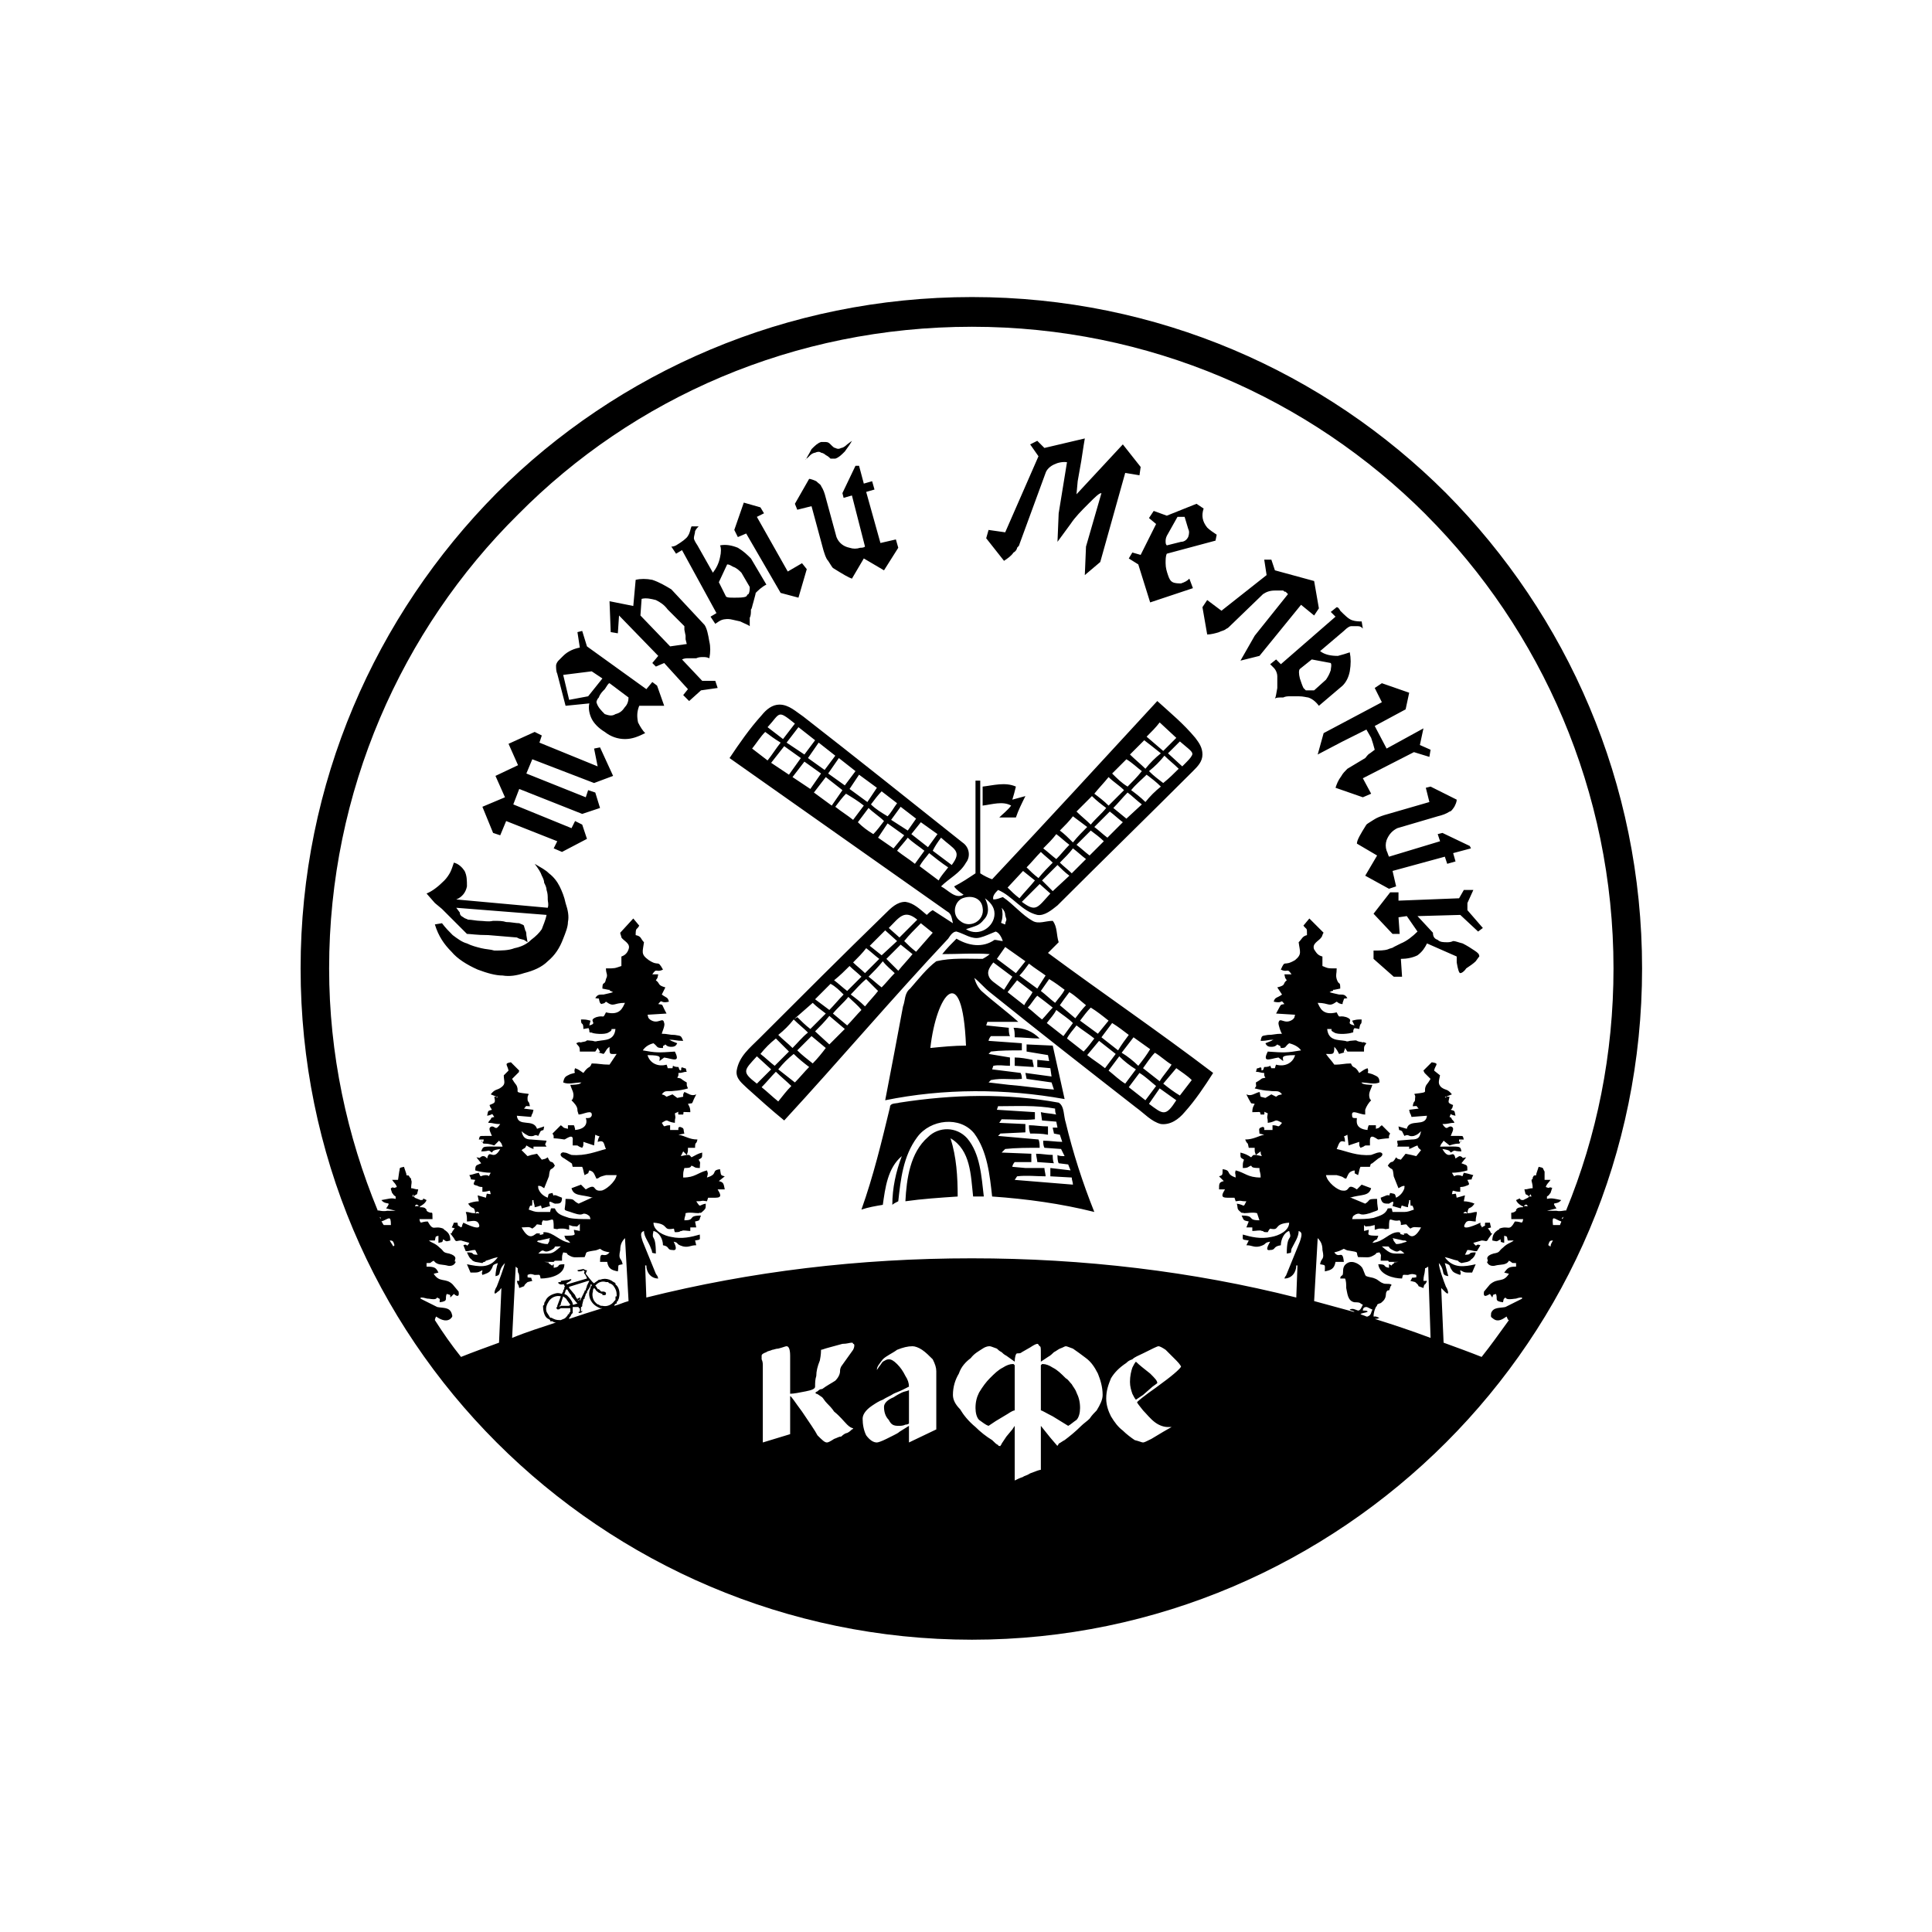 <?xml version="1.0" encoding="UTF-8"?> <svg xmlns="http://www.w3.org/2000/svg" xmlns:xlink="http://www.w3.org/1999/xlink" xml:space="preserve" width="16.256mm" height="16.256mm" version="1.1" style="shape-rendering:geometricPrecision; text-rendering:geometricPrecision; image-rendering:optimizeQuality; fill-rule:evenodd; clip-rule:evenodd" viewBox="0 0 1626 1626"> <defs> <style type="text/css"> .fil0 {fill:black} </style> </defs> <g id="Слой_x0020_1">  <path class="fil0" d="M466 1067l-2 2 2 -2zm369 -327c47,-50 93,-100 139,-150 11,10 22,19 32,31 3,4 6,8 6,14 0,6 -4,10 -8,14 -38,38 -76,75 -114,113 -5,4 -11,9 -17,8 -13,-3 -21,-16 -33,-21 -2,2 -5,5 -4,8 3,0 5,-1 8,-2 9,6 16,15 25,20 5,3 11,0 17,0 4,5 3,12 5,18 -3,3 -6,6 -9,9 46,34 93,66 139,101 -7,11 -15,23 -24,33 -5,6 -12,11 -20,10 -8,-2 -14,-9 -21,-14 -41,-32 -82,-64 -123,-97 -5,-4 -8,-8 -13,-12 1,4 3,8 6,11 10,9 21,17 31,26l-26 0 -1 3 19 2c0,2 0,5 1,7 -6,0 -11,0 -16,0 -1,1 -2,3 -2,4l28 2c0,2 0,5 0,6 -9,0 -18,0 -26,1l-2 2 18 3c0,1 0,5 0,7 -5,0 -9,-1 -14,0l-1 3 24 3c1,2 1,4 1,5 -9,1 -16,-1 -26,1l-2 2 17 2c13,1 25,3 38,4l-2 -6 -21 -3 -1 -5c7,1 15,2 22,3l-1 -7 -11 -1 0 -6 10 1 -1 -5 -18 -3c0,-1 0,-5 0,-6l22 1 10 45c-50,-9 -102,-9 -151,1 5,-26 10,-52 15,-79 2,-5 1,-11 6,-15 7,-8 14,-17 22,-23 13,-3 26,-2 39,-2 2,-1 5,-3 6,-4 -13,-1 -26,0 -40,0 4,-5 8,-9 12,-13 10,6 22,8 32,1 2,0 5,1 7,1 -1,-3 -3,-7 -6,-8 -5,2 -9,4 -13,5 -7,2 -13,-3 -20,-5 -3,0 -5,3 -7,6 -47,50 -91,102 -138,153 -11,-9 -21,-18 -31,-27 -4,-4 -10,-8 -9,-15 2,-12 11,-19 19,-27 35,-35 70,-70 106,-105 5,-5 10,-10 17,-10 7,1 12,6 18,11 1,-1 3,-3 5,-4 6,4 11,7 17,11 -1,-4 -1,-8 -5,-10 -61,-43 -122,-86 -183,-129 8,-12 17,-25 27,-36 4,-5 9,-9 15,-9 8,0 14,6 20,10 45,35 90,71 134,106 6,4 7,12 3,17 -5,9 -14,13 -21,20 6,3 12,11 19,7 -3,-2 -6,-4 -8,-7 6,-3 12,-7 18,-11 0,-26 0,-52 0,-78 1,0 3,0 4,0 0,26 0,52 0,78 3,2 7,4 10,5zm-189 -128c11,-12 8,-15 23,-3 -3,4 -7,9 -10,13l-13 -10zm319 8c4,-4 8,-8 11,-12l14 13c-3,3 -7,7 -11,11l-14 -12zm-303 5l10 -13 14 11 -9 12 -15 -10zm-29 5c4,-5 7,-10 11,-14 4,3 8,6 13,9 -4,5 -7,10 -11,15 -4,-3 -9,-7 -13,-10zm318 5c4,-4 8,-8 12,-12 4,3 9,7 14,11 -5,4 -9,8 -13,13 -4,-4 -9,-8 -13,-12zm-262 -10l14 11 -9 12 -14 -10 9 -13zm294 9l10 -10c8,7 12,9 10,12 -1,2 -3,4 -8,9l-12 -11zm-323 -6l14 10 -10 14 -15 -10 11 -14zm307 21c5,-4 9,-8 13,-13 4,4 8,7 12,11 -4,4 -8,8 -13,12 -4,-3 -8,-6 -12,-10zm-261 -11l14 11 -9 12 -14 -10 9 -13zm242 1c5,3 9,7 13,10 -4,5 -8,9 -12,13 -5,-3 -9,-7 -13,-11 4,-4 8,-8 12,-12zm-281 15l10 -13 14 10 -9 13 -15 -10zm48 10l8 -12 15 11 -8 12 -15 -11zm250 -12c4,3 8,6 12,10 -5,4 -9,8 -13,13 -4,-4 -8,-7 -12,-10 4,-5 9,-9 13,-13zm-280 15l10 -13 14 11 -9 13 -15 -11zm236 1c4,-5 8,-9 12,-14 4,4 9,7 13,11 -4,4 -8,8 -13,13 -4,-4 -8,-7 -12,-10zm-94 -6c9,-1 19,-4 28,0 -1,4 -2,8 -3,11 4,-1 7,-2 11,-3 -3,6 -6,12 -8,18 -5,0 -10,0 -14,0 3,-3 7,-6 10,-10 -7,-4 -16,-1 -24,0 0,-5 0,-10 0,-16zm-94 15c3,-4 6,-8 9,-11 4,3 9,7 13,10 -3,4 -5,8 -8,11 -5,-3 -10,-6 -14,-10zm216 -10c4,3 8,7 12,10l-13 12 -11 -9c4,-4 8,-9 12,-13zm-246 12c3,-4 6,-8 9,-11 5,3 10,6 15,10 -3,4 -6,8 -9,12 -5,-4 -10,-7 -15,-11zm203 4c4,-4 8,-8 13,-13 4,4 8,7 12,10 -4,5 -9,9 -13,14 -4,-4 -8,-7 -12,-11zm-148 -4l13 10 -7 10 -14 -9 8 -11zm-27 1c4,4 9,7 13,11 -3,4 -6,8 -9,11 -5,-3 -9,-6 -13,-10 3,-4 6,-8 9,-12zm203 3c4,3 7,6 11,9 -4,4 -9,9 -13,13 -4,-3 -7,-6 -11,-9 5,-5 9,-9 13,-13zm-42 16c4,-4 8,-8 11,-12 4,3 8,6 12,9 -4,4 -8,8 -12,13 -4,-4 -7,-7 -11,-10zm-125 3l8 -10 14 10 -8 11 -14 -11zm-28 3l8 -12 14 10 -9 11 -13 -9zm167 6c4,-4 8,-8 12,-12 4,3 8,6 11,9 -4,4 -8,8 -12,12 -4,-3 -7,-6 -11,-9zm-17 -9c4,3 7,6 11,9 -4,4 -7,8 -11,12 -4,-3 -7,-6 -11,-9 4,-4 8,-8 11,-12zm-134 14c3,-4 6,-7 9,-11 4,4 9,7 14,11 -3,4 -5,7 -8,11 -5,-4 -10,-7 -15,-11zm30 0c2,-4 4,-7 7,-11 11,10 18,11 9,23l-16 -12zm118 -2c4,3 7,6 11,9 -4,4 -8,8 -12,12 -3,-3 -7,-6 -10,-9 4,-4 8,-8 11,-12zm-39 16c4,-4 8,-9 12,-13 3,3 7,6 10,9 -4,4 -8,8 -12,13 -4,-3 -7,-6 -10,-9zm-90 -1c2,-4 5,-7 8,-11 5,4 10,8 16,12 -3,4 -6,7 -8,11l-16 -12zm103 12c4,-4 8,-8 13,-13 3,3 6,6 10,9l-14 13 -9 -9zm-16 -8l10 8c-4,5 -9,10 -13,15 -4,-3 -7,-6 -10,-9l13 -14zm-1 26l15 -15 9 8c-11,12 -12,16 -24,7zm-50 -3c8,-3 16,0 17,8 2,11 -11,18 -19,11 -7,-5 -5,-16 2,-19zm19 0c4,3 8,7 8,13 0,11 -13,20 -24,13 9,-3 11,-3 15,-8 5,-5 4,-12 1,-18zm14 8c2,2 3,4 3,6 0,1 1,3 1,4 0,1 -1,2 -1,4 -1,0 -2,-1 -3,-1 -1,-1 0,-1 0,-2 1,-3 1,-8 0,-11zm-95 17c9,-9 13,-16 24,-7l-15 15 -9 -8zm13 11c4,-5 9,-10 14,-15l10 8 -14 16c-4,-3 -7,-6 -10,-9zm-29 4l13 -13 10 9 -13 12 -10 -8zm14 11l12 -12 10 8c-4,5 -8,9 -12,14 -4,-4 -7,-7 -10,-10zm-28 3c4,-4 8,-8 11,-12 4,3 7,6 11,9 -4,4 -8,8 -12,12 -3,-3 -7,-6 -10,-9zm121 -3l7 -10 17 12 -8 10 -16 -12zm-108 15c4,-4 8,-8 12,-13 3,4 7,7 10,10 -4,4 -7,8 -11,12 -4,-3 -7,-6 -11,-9zm105 -12l16 12 -7 11c-8,-6 -12,-8 -13,-12 -1,-3 0,-6 4,-11zm22 11c3,-3 5,-6 8,-10 5,4 10,7 14,10l-7 11 -15 -11zm-156 4c5,-4 9,-8 13,-12 3,3 7,6 10,9 -4,4 -8,8 -12,12 -4,-3 -7,-6 -11,-9zm14 12c4,-4 8,-9 13,-13 3,3 7,7 10,10 -3,4 -7,8 -11,13 -4,-4 -8,-7 -12,-10zm160 -3c2,-3 5,-7 7,-10 5,3 9,6 13,9 -2,4 -5,7 -8,11 -4,-3 -8,-7 -12,-10zm-28 1l8 -10 13 10c-2,4 -5,7 -7,11 -5,-4 -9,-7 -14,-11zm-162 6c5,-5 9,-9 13,-13 4,2 8,6 11,9 -4,4 -8,9 -12,13 -4,-3 -8,-6 -12,-9zm127 39c-10,0 -20,1 -30,2 5,-45 27,-75 30,-2zm79 -34c2,-3 5,-7 8,-11 5,3 9,7 14,11 -3,3 -6,7 -9,11l-13 -11zm-27 2c3,-3 5,-7 8,-10 4,3 8,6 13,10 -3,3 -6,7 -9,10 -4,-3 -8,-7 -12,-10zm-164 5c4,-5 9,-9 13,-14 4,4 8,7 11,11 -4,4 -8,9 -12,13l-12 -10zm-33 5c-4,5 -8,9 -13,13 4,4 8,7 12,11 4,-4 8,-9 13,-13 -4,-4 -8,-7 -12,-11 1,-1 2,-1 3,-2 3,3 7,7 11,10l13 -13c-4,-3 -8,-6 -11,-9l-16 14zm221 -8c5,4 10,7 14,11l-8 11 -14 -11c3,-4 6,-7 8,-11zm20 9c3,-4 6,-8 9,-11 5,3 10,7 15,11l-9 11 -15 -11zm-223 9c4,-4 8,-8 12,-13l13 11 -13 13 -12 -11zm220 -5c5,4 10,7 15,11 -3,4 -6,8 -9,11l-14 -11c2,-4 5,-7 8,-11zm21 10c3,-4 6,-8 9,-12 5,3 10,7 14,10 -3,4 -6,8 -9,13 -5,-4 -9,-7 -14,-11zm-74 -8c9,0 16,3 22,9 -7,0 -14,-1 -21,-1 0,-3 0,-6 -1,-8zm-170 7l12 10c-3,4 -7,9 -11,13 -5,-4 -9,-7 -13,-11l12 -12zm-43 15c4,-5 8,-9 13,-13l11 11c-4,4 -8,8 -12,12 -4,-3 -8,-7 -12,-10zm314 -14l14 10c-3,5 -6,9 -10,14 -4,-4 -9,-8 -14,-11l10 -13zm-39 15l10 -12 14 11 -9 12c-5,-4 -10,-7 -15,-11zm-260 12c4,-5 8,-9 13,-13 4,4 9,8 13,11 -4,4 -8,9 -12,13 -5,-4 -9,-7 -14,-11zm307 -1c3,-4 6,-9 10,-13 5,3 9,7 14,10 -3,5 -7,9 -10,14 -5,-4 -9,-7 -14,-11zm-325 -10l12 11c-4,4 -8,8 -12,12 -13,-10 -11,-11 0,-23zm217 1c5,0 10,1 15,2 0,2 1,4 1,6l-16 -1c0,-2 0,-5 0,-7zm79 11c3,-4 6,-8 9,-12 4,4 9,8 14,11 -3,4 -6,8 -9,12 -5,-3 -9,-7 -14,-11zm46 11l11 -13c4,3 9,6 13,10 -3,4 -7,9 -10,13 -5,-3 -9,-6 -14,-10zm-326 -10c4,4 9,8 13,12 -4,4 -7,8 -11,13 -5,-4 -9,-8 -14,-12 4,-4 8,-9 12,-13zm297 13c3,-4 6,-8 9,-12 5,3 9,7 14,11 -3,4 -6,8 -9,12 -5,-4 -9,-7 -14,-11zm17 14l9 -13 14 10c-9,14 -11,12 -23,3zm-210 -1c45,-7 90,-8 134,0 5,3 4,11 6,17 6,25 14,50 24,75 -28,-7 -57,-11 -86,-13 -2,-18 -4,-38 -15,-53 -12,-15 -37,-12 -48,3 -12,16 -14,36 -16,54 -2,1 -4,2 -5,3 0,-14 3,-28 8,-41 -12,10 -14,27 -16,41 -6,1 -12,2 -18,4 10,-28 17,-57 24,-86 0,-4 5,-3 8,-4zm83 3c15,0 32,-1 48,2 0,1 0,4 1,5 -5,-1 -9,-1 -13,-2l1 7 12 1 1 5c-1,0 -3,0 -4,0 0,1 1,4 1,5l5 1 2 6c-5,0 -11,-1 -16,-1 0,2 0,4 1,6l14 1 3 6c-2,0 -5,0 -6,-1 0,2 0,5 1,7l8 1 2 5 -17 -2c0,2 0,5 0,7l18 1c0,2 1,4 1,6l-49 -4 2 -3c8,-1 16,0 24,0 0,-2 -1,-5 -1,-7l-16 0 -11 -1c0,-1 1,-3 2,-4 5,0 9,0 14,0 0,-2 0,-5 0,-7l-25 -1 3 -3c9,-1 19,-1 29,-1 0,-2 0,-5 -1,-7l-34 -3 2 -2 21 -1c0,-1 0,-5 0,-7l-22 -1 2 -3c9,0 19,1 28,0 0,-1 0,-4 0,-6l-32 -2 1 -3zm26 16c5,0 10,1 16,1 0,2 0,5 0,7 -5,-1 -10,-1 -15,-1 -1,-3 -1,-5 -1,-7zm-85 10c9,-9 24,-9 33,1 11,13 12,32 14,49 -3,0 -6,0 -9,0 -2,-18 -2,-39 -19,-49 5,16 6,32 6,49 -15,1 -30,2 -44,4 1,-19 4,-41 19,-54zm91 14c5,0 9,1 14,1 0,2 0,5 1,7l-14 -1c0,-2 -1,-5 -1,-7zm-422 -244c5,3 9,5 12,8 4,3 7,7 9,11 2,4 4,9 5,14 2,6 3,11 2,16 0,4 -2,9 -4,14 -3,8 -7,14 -13,19 -5,5 -12,8 -20,10 -6,2 -12,3 -18,2 -6,0 -13,-2 -21,-5 -9,-4 -17,-9 -22,-15 -6,-6 -11,-13 -14,-23l6 -1c3,4 6,7 9,10 4,3 8,6 12,7 4,2 8,3 12,4 4,1 8,1 11,2 6,0 12,0 17,-2 5,-1 10,-3 14,-7 4,-3 7,-6 9,-9 1,-3 3,-7 4,-12l-76 -6 3 4c0,2 1,3 3,4 1,1 2,1 4,2 3,0 7,1 10,1 3,0 7,1 11,0 5,0 8,0 11,1 4,0 8,1 11,1 2,1 3,1 4,2 0,1 1,3 1,4 1,1 1,3 1,4l1 6 -3 -2 -4 -1 -2 -1 -12 -1 -12 -1c-10,0 -15,-1 -18,-1l-14 -14 -7 -7 -6 -5 -7 -8c5,-2 10,-6 15,-11 2,-2 4,-5 5,-7 1,-2 2,-5 3,-8 4,1 7,4 9,7 2,4 2,8 2,13 -1,5 -4,9 -9,11l77 7c1,-3 0,-5 0,-7 0,-3 0,-5 -1,-8 0,-2 -1,-4 -2,-6 0,-2 -1,-4 -2,-6 -1,-3 -3,-6 -6,-10zm55 -98l11 24 -16 6 -52 -20 -5 12 50 20 2 -6 6 2 4 13 -15 5 -53 -21 -5 13 49 20 3 -6 6 3 4 12 -21 11 -7 -3 3 -6 -43 -17 -5 12 -6 -2 -9 -22 19 -8 -8 -18 19 -9 -8 -18 22 -10 6 3 -2 6 49 20 -3 -15 5 -1zm-15 -98l4 13 50 36 5 -6 4 3 6 17 -21 0c-2,5 -2,9 -1,14 2,4 4,7 6,9 -6,3 -11,5 -17,5 -6,0 -12,-2 -17,-6 -5,-3 -9,-7 -11,-11 -2,-4 -3,-9 -2,-13l-20 2 -7 -27c-1,-2 -1,-5 -1,-7 0,-1 1,-3 2,-4 0,0 2,-2 4,-4 4,-4 9,-6 14,-7l-2 -13 4 -1zm17 40l-9 -6 -24 3 5 21 16 -3 12 -15zm22 16l-16 -12c-1,0 -2,2 -4,5 -2,2 -4,4 -5,7 -2,2 -2,4 -2,4 1,4 4,7 7,10 3,1 6,2 9,0 4,-1 6,-3 8,-6 2,-2 3,-5 3,-8zm64 -61c2,3 3,8 4,14 1,4 1,9 0,14 -2,-1 -4,-1 -5,-1 -2,0 -4,0 -6,1 -3,0 -5,0 -7,0 -1,0 -3,0 -5,1l17 18 11 0 2 6 -14 2 -10 9 -5 -5 4 -5 -20 -22 -7 3 -3 -3 5 -6 -33 -34 -1 15 -6 -1 -1 -26 20 4 2 -22c4,-1 9,-1 14,0 6,2 11,5 16,8l28 30zm-17 1l-14 -14c-3,-4 -6,-6 -10,-8 -4,-1 -8,-2 -12,-1l-1 14 25 26 14 -2 -1 -4 0 -3 -1 -5 0 -3zm103 -48l-7 24 -15 -4 -29 -50 -7 3 -3 -6 8 -23 14 4 3 5 -6 3 26 46 12 -7 4 5zm-34 13c-4,2 -7,5 -9,7 0,1 -1,4 -2,8 -1,3 -1,5 -2,6 0,3 0,5 -1,7 0,4 0,6 0,7 -1,-1 -4,-2 -8,-4 -5,-1 -8,-2 -10,-2 -2,0 -5,0 -8,2l-3 2 -4 -6 5 -3 -29 -53 -5 3 -4 -6c1,0 2,0 4,-1 5,-3 9,-6 10,-8 2,-3 2,-6 3,-8l6 0c-1,1 -2,2 -3,4 0,2 -1,4 -1,6 0,1 1,3 3,6l13 23c3,-4 5,-8 6,-13 1,-4 1,-8 0,-10 5,-1 10,0 15,2 5,3 8,6 11,9l13 22zm-14 2l-7 -12c-2,-2 -4,-4 -7,-5 -2,-1 -3,-2 -5,-2l-7 15 6 12c1,1 3,1 7,1 4,0 8,0 10,-1 1,-1 1,-2 2,-2 1,-2 1,-4 1,-6zm86 -123c-1,2 -3,5 -6,9 -3,3 -5,5 -8,6 -1,0 -3,0 -4,0 -1,-1 -2,-2 -4,-3 -1,-1 -3,-2 -4,-2 -1,-1 -3,-1 -5,0 -1,0 -3,1 -4,2 -1,1 -2,2 -2,2 -1,1 -2,1 -2,2 1,-2 3,-5 5,-9 3,-3 5,-5 8,-6 2,0 3,0 4,0 2,0 3,1 4,2 2,2 3,3 4,3 2,1 3,1 5,0 1,0 3,-1 5,-3l4 -3zm39 90l-12 19 -17 -10 -10 17c-3,-1 -8,-4 -16,-9 -1,-1 -2,-3 -4,-6 -2,-2 -3,-6 -4,-9l-10 -37 -12 3 -2 -5 12 -21c1,0 4,1 6,2 2,2 4,3 4,4 2,3 3,6 4,10l9 33c2,5 6,8 11,9 3,1 6,1 9,0 1,0 3,0 4,-1l-11 -43 -7 2 -1 -4 11 -23 3 0 4 15 7 -2 2 7 -7 2 12 43 13 -3 2 7zm203 -61l-12 -2 -21 75 -13 11 1 -24 13 -45c-2,0 -5,3 -11,9 -6,6 -11,11 -15,17l-11 15 1 -24 7 -43c-7,-1 -16,3 -18,9l-22 60c0,1 -1,2 -2,3 0,1 -1,3 -3,4 -2,3 -5,5 -8,7l-15 -19 2 -7 14 2 28 -64 -7 -10 6 -3 6 6 34 -8 -1 6 -2 13 -3 17 -1 11 39 -42 15 19 -1 7zm45 95l-36 12 -10 -32 -8 -5 3 -5 7 2 13 -26 -6 -5 4 -6 11 4 25 -10 6 4c-2,6 -1,11 3,16 2,2 5,4 8,6l-1 5 -41 11c-1,2 -1,5 -1,8 0,4 1,7 2,10 1,3 2,5 4,6 2,1 5,1 7,1 3,-1 5,-2 7,-4l3 8zm-4 -43c1,-3 1,-5 0,-7l-3 -10 -6 0 -9 16c-1,2 -1,4 -1,4 0,2 0,3 1,4l12 -3c3,0 5,-2 6,-4zm106 66l-11 -9 -35 43 -16 4 12 -21 28 -35c-1,-1 -1,-1 -2,-2 -1,0 -1,0 -2,-1 0,0 -1,0 -3,0l-4 0c-4,0 -7,1 -10,3l-29 28c-1,1 -2,1 -3,2 -2,1 -3,1 -5,2 -3,1 -7,2 -10,2l-4 -23 4 -6 12 9 38 -30 -2 -13 6 0 3 9 33 9 4 23 -4 6zm4 76c-3,-4 -6,-6 -9,-7 -1,0 -4,-1 -8,-1 -2,0 -5,0 -7,0 -2,0 -4,0 -6,1 -4,0 -6,0 -7,1 1,-2 1,-4 2,-9 0,-5 0,-8 0,-10 0,-2 -1,-5 -3,-7l-3 -3 5 -4 4 4 46 -40 -4 -4 5 -4c1,0 2,1 3,3 4,4 7,7 10,8 3,1 6,1 8,1l1 6c-1,-1 -2,-2 -4,-2 -3,0 -4,0 -6,0 -1,0 -3,1 -6,4l-20 17c4,3 9,4 15,4 4,-1 7,-2 10,-3 1,5 1,10 0,16 -1,5 -3,9 -6,12l-20 17zm-4 -13l10 -9c2,-3 3,-5 4,-8 0,-2 1,-4 0,-6l-16 -3 -10 8c-1,1 -1,4 0,8 1,3 2,6 3,8 1,1 2,2 2,2 2,0 4,0 7,0zm41 90l-23 -8c1,-3 2,-6 5,-10 1,-2 3,-4 5,-6l15 -9c1,-1 2,-3 4,-4l4 -3c-1,-4 -2,-7 -3,-10l-4 -7 -20 10 -21 11 5 -18 49 -26 -6 -12 6 -4 23 8 -3 14 -26 14 10 19 31 -17 -3 14 9 4 -1 6 -13 -4 -43 22 7 13 -7 3zm22 77l-20 -11 10 -17 -17 -10c0,-3 3,-8 8,-16 1,-1 3,-2 6,-4 3,-2 6,-3 9,-4l38 -11 -3 -12 4 -1 22 11c0,2 -1,4 -2,6 -2,3 -3,4 -4,4 -3,2 -6,3 -10,4l-34 10c-4,2 -7,5 -9,10 -1,3 -1,6 0,9 1,2 1,3 2,5l43 -13 -2 -6 4 -1 23 11 1 2 -15 4 2 7 -7 2 -2 -6 -44 12 3 13 -6 2zm4 74l-17 -15 0 -7c5,0 9,0 12,-1 2,-1 4,-1 5,-2 2,-1 4,-2 6,-3 5,-2 10,-6 14,-10l-9 -13 -7 1 1 14 -6 0 -16 -17 14 -18 7 0 0 7 51 -2 4 -7 8 0 -5 11 0 6 13 15 -4 3 -15 -14 -36 1 13 14c0,3 1,5 4,6 2,2 5,2 8,2 1,0 3,0 5,-1 2,0 4,1 8,2 4,2 7,4 10,6 3,2 4,3 4,5 0,0 -1,1 -3,4 -2,2 -5,4 -8,6 -2,3 -4,4 -5,4 -1,0 -2,-3 -3,-9l0 -3 0 -2 -25 -11c-2,4 -4,7 -8,10 -4,2 -9,3 -14,3l1 15 -7 0zm-355 -572c156,0 297,63 399,165 102,103 165,244 165,400 0,156 -63,297 -165,399 -102,102 -243,166 -399,166 -156,0 -298,-64 -400,-166 -102,-102 -165,-243 -165,-399 0,-156 63,-297 165,-400 102,-102 244,-165 400,-165zm382 183c-98,-98 -233,-158 -382,-158 -150,0 -285,60 -382,158 -98,97 -159,233 -159,382 0,72 15,141 41,204 0,-1 3,1 8,0 3,0 4,0 7,0l-8 -2c5,-7 0,-2 -4,-7 6,-1 8,-2 12,-1l0 -2c-3,-2 -1,-1 -3,-3l-1 -3c0,-1 0,-1 0,-1 4,-2 0,1 5,-1 -1,-3 -2,-3 -4,-6l5 0 1 -7c1,-3 -1,-3 4,-4l2 6c0,0 0,0 0,1 3,1 1,-1 3,2l1 1c0,0 0,1 0,1 1,2 0,3 0,7 2,0 3,1 6,1l-1 4c-2,1 -2,1 -3,2 0,0 0,0 0,0 1,0 1,1 1,1l5 2c5,0 -1,-3 5,0 -1,3 -5,5 -5,5 0,0 0,0 -1,1 2,0 4,0 5,1l1 1c0,0 0,1 0,1 5,4 5,-2 5,7l-11 0c1,5 1,2 7,2 5,9 5,3 13,6 0,0 1,1 1,1 3,2 5,4 5,9 -4,1 -3,1 -6,-1 -1,3 0,2 -4,3l0 -6c-3,1 -2,0 -3,4l-5 0c2,2 5,2 9,6 4,3 2,4 8,5 7,2 5,5 5,5 -1,4 2,0 0,3 -1,2 -4,3 -7,2 -4,-1 -8,0 -11,-4 -4,2 -1,2 -6,2l0 3c7,0 8,1 10,5l-4 1c5,8 10,3 16,9l5 6c1,6 -3,3 -4,2l-3 3c0,-3 0,-2 -3,-3 -2,4 2,6 -6,7 0,-4 1,-2 -2,-4 -1,1 -1,2 -7,1 -3,0 -3,-1 -7,-1l0 1 14 7c5,1 10,0 12,5 1,3 1,3 -1,5 -4,3 -9,0 -12,-2 -1,2 -1,3 -1,3 7,11 14,21 22,31 10,-4 21,-8 32,-12l2 -46c-2,2 -1,2 -3,3 -5,5 -2,-3 -1,-4 2,-5 6,-16 7,-20 -7,7 -2,10 -8,11 0,-3 1,-8 2,-11 -6,2 -3,2 -6,6 -1,2 -4,3 -7,4 -1,-3 0,-1 0,-4 -4,2 -3,2 -10,2l-3 -7c10,2 19,4 26,-6 -5,1 -6,2 -10,3l-1 1c-1,0 -1,0 -2,1l-6 -1c0,0 -3,-1 -3,-2 -2,-1 -3,-4 -4,-6 8,0 2,2 9,2l-2 -4c-4,0 -4,1 -8,1l-2 -5c4,-2 2,3 5,-2l-7 -2c-4,0 -4,2 -6,-2l-3 -4c1,0 1,0 1,0l1 -2c1,-1 1,-2 2,-2 -4,-2 -3,1 -1,-5l3 0c1,4 -1,1 3,4 1,-1 1,-1 1,-1l0 -1c0,0 0,0 1,-2 2,1 16,8 13,1 -2,-4 -6,-2 -10,-2 0,-4 0,-5 -1,-8 4,0 3,1 8,1 -1,-7 -2,-2 -6,-8 2,-1 6,-2 9,-2l-1 -5 7 2c1,-5 0,-3 4,-3 -1,-5 0,-2 -7,-2l0 -4c-3,0 -4,-1 -4,-1 -4,-1 -4,-1 -2,-5 -6,-1 -2,1 -5,-4 5,-1 3,-1 8,-2 2,5 1,2 6,2 4,0 1,3 4,-2 -4,0 -10,-1 -13,-2 0,-5 1,-4 5,-6l-4 -5c7,1 0,1 5,-1 2,0 2,0 4,2 2,-9 5,3 11,-8 -7,1 -6,2 -7,3 -4,-3 -1,-1 -9,-1 2,-5 1,-4 18,-4 -1,-3 -1,-3 -3,-5l-4 4c-9,-3 -9,0 -10,-3 -2,-4 0,3 1,-1 0,-1 0,-1 1,-1l-5 0c1,-3 0,-3 5,-3 1,0 5,0 6,0 -1,-3 -4,-7 0,-8 3,0 3,4 7,-2 -6,0 -5,-1 -10,-1 0,-1 1,-2 2,-3 1,-2 0,-1 3,-2 -3,-4 0,-2 -6,-1 1,-4 0,-4 4,-5 -1,-2 -1,-1 -2,-4 5,-2 5,-2 4,-7l2 0 -5 -2c4,-5 5,-3 9,-6 4,-3 2,-5 2,-10l4 -4c-1,-5 -4,-6 2,-7l7 7c-1,2 1,0 -1,2l-5 5c3,5 3,4 4,6 2,5 -2,5 5,6 8,1 4,0 4,4 0,5 1,1 2,7 -5,0 -2,-1 -5,2l8 1c-1,5 -1,2 -2,6l-12 -1c1,10 14,2 17,11l6 -2c-1,5 0,2 -3,4l-2 4c-4,-2 -2,1 -8,0 -2,-1 -4,-2 -6,-4 1,5 3,7 8,7l13 1c-1,4 -2,2 0,5l-11 0 0 2c-3,-1 -4,-2 -6,-3 -1,3 -2,2 -4,4l5 5c3,-1 3,-1 8,-2l4 5c3,-1 2,0 5,-2 3,7 3,1 6,7 -3,5 -4,0 -5,9l-4 10c-2,-1 -2,-2 -5,-2 0,2 -1,-1 0,1 0,1 0,1 0,1 1,3 3,6 8,8 1,-4 0,-3 4,-4 2,5 -1,1 3,2l5 2c0,5 -2,5 -6,5 -3,-1 -6,-4 -4,2l-7 2c-1,-4 0,-2 -6,-1 0,-3 -1,-3 -1,-6l-1 0c0,10 -1,0 -3,8 3,1 5,2 8,2 3,0 7,0 10,0 1,-4 0,-3 4,-3 2,5 6,6 12,8 5,1 11,1 18,1 -1,-3 0,-2 -3,-4 -5,-2 -2,2 -11,-1 -11,-4 -7,0 -7,-12 9,0 5,1 11,4l11 -5c0,0 1,0 1,0 -10,-3 -16,-1 -18,-8l8 -3 4 4c10,-6 5,2 13,1 3,0 12,-7 13,-13 -4,0 -6,0 -9,0 -8,2 -4,2 -8,3 -2,-4 -2,-6 -6,-7 -2,4 1,1 -4,4 -1,-3 -1,-5 -2,-7l-8 0c-1,-3 0,-2 -1,-3l-6 -4c-6,-3 -2,-6 0,-5 2,0 3,1 6,2 12,1 21,-3 29,-5 -2,-4 -1,-8 -7,-6 1,-7 4,-3 -2,-6l-1 9c-3,-1 -6,-2 -9,-3 0,4 0,3 -1,5 -6,-2 -1,-2 -8,-2 0,-2 0,-4 0,-4 1,-7 -6,-1 -7,-1 0,0 -6,-1 -9,-1 0,-3 0,-2 -1,-4l7 -7c3,2 1,2 6,3l0 -3 5 0c1,2 0,0 1,3 0,0 0,1 0,1 11,-1 10,-8 9,-10 3,0 4,0 5,-2 1,-6 -7,-1 -11,-1 -1,-3 -1,-3 -1,-4 0,-3 -3,-6 -5,-8l1 -1c2,-5 -1,-8 -2,-12 1,0 9,0 9,-2 0,0 1,0 1,0 -7,0 -11,2 -16,0 1,-5 2,-5 6,-7 7,-2 2,0 4,-5 3,1 4,2 7,4 5,-7 5,-3 7,-8 6,0 8,1 15,1 2,-3 4,-6 6,-9 -6,0 -6,1 -6,-6 -3,2 -3,4 -5,6l-7 -2 -13 0c0,-5 -1,-4 -3,-7 4,-2 2,0 5,-1 7,-1 0,-2 9,-1 3,1 3,0 5,0 5,-1 13,0 14,-10 -7,0 0,0 -6,3 -3,2 -13,1 -14,0 -2,0 -2,0 -2,-2 -1,-2 1,-2 -5,-1 0,-7 -2,-2 -2,-8 4,0 4,0 8,1l-1 4c8,-2 -2,-4 6,-7 7,-2 5,2 8,-4 12,3 14,-4 16,-8 -10,0 -9,4 -16,-1 -2,2 -1,1 -4,2 0,0 0,0 0,0 0,0 -1,-1 -1,-1 -2,-5 1,-3 -4,-4 2,-3 3,-3 7,-3 4,-1 5,-1 8,-2l-2 -1c0,0 -1,0 -1,-1 0,0 0,0 -1,0l-5 -1c0,-7 2,-2 3,-8 2,-4 0,-4 0,-9 8,0 7,0 13,-2l0 -8c3,-1 5,-3 6,-6 2,-5 -4,-7 -6,-10 0,-1 -1,-3 -1,-4l11 -12 5 6c-2,4 -3,1 -3,8 5,1 4,3 7,6 -1,8 -3,10 4,15 9,6 7,-1 12,8 -6,3 -5,-2 -9,4l5 0c-1,4 0,2 -2,5 4,3 1,4 8,6l-3 6c4,3 5,2 6,6 -8,2 -5,-3 -9,2 5,1 2,-1 7,8l-16 1c1,3 0,2 2,4 7,5 11,-3 12,3 1,2 -2,8 -2,9 5,0 6,1 11,1 5,1 5,0 7,5 -6,0 -7,-1 -12,-1 2,1 -1,-1 2,1l5 2c-1,2 -2,3 -5,3 -3,0 -4,-1 -5,-2 -2,2 -2,0 -2,3 -6,0 -4,-1 -8,-4 -4,1 -7,3 -9,6 11,2 13,2 27,1 5,10 -2,6 -9,5l-4 3c0,-3 3,-5 -10,-5 2,7 9,10 16,8 1,2 0,0 1,3l4 0c1,-4 -1,-1 5,-1 1,2 0,2 2,3 1,-1 -1,-4 3,-2 2,0 1,1 2,3 -3,0 -3,1 -7,1 0,3 0,2 -1,4 5,1 1,0 8,4 0,4 0,2 1,5 -3,1 -9,2 -11,2 -7,1 -8,-1 -11,3 3,1 1,0 4,2l5 -2 4 3 5 -1c0,-3 0,-2 1,-4 3,1 6,4 10,2l-2 4c-2,5 -1,3 -5,4 1,2 2,3 2,7 -8,0 -5,-1 -6,2l-4 0c-1,-3 2,-3 -3,-1 1,6 0,2 0,8 -8,-1 -5,-4 -11,0 3,5 1,2 7,2l0 4 7 0c0,0 -1,-4 3,-2 2,1 1,2 2,5l-5 1c6,1 9,4 16,4 -1,5 -2,1 -2,7l-6 0c0,4 0,3 -1,6 3,0 2,0 4,2 4,-2 5,-3 9,-4 0,5 0,4 -3,6 2,3 1,2 1,7 -5,0 -4,-1 -7,-2 -1,1 0,2 -6,2 -1,4 -1,3 -1,8 10,0 12,-4 20,-6 1,3 1,2 0,6 10,-3 3,-6 11,-7 1,5 0,5 4,6l-5 4c4,1 4,2 5,7l-6 0c5,8 1,7 -8,7 0,0 0,0 0,0l-1 3c-6,-1 -2,0 -9,0 4,6 2,3 8,2 0,4 0,4 -2,6 -3,3 -2,1 -4,2 -4,0 -7,-1 -11,0 0,3 -1,3 -1,6 10,0 2,-4 14,-4 -2,4 0,4 -5,5l1 5 -5 0 0 3c-2,0 -7,-1 -7,0 -3,0 0,1 -6,1 -1,-2 0,-2 -1,-3 -10,2 -3,-4 -17,-5 0,7 9,11 15,12 9,2 17,0 24,-2 0,5 1,4 -4,5l1 4c-5,0 -6,2 -11,1 -7,-2 -3,-3 -8,-4 1,2 4,8 -1,7 -5,0 -2,-3 -8,-4 0,-5 -3,-11 -8,-12 -2,9 2,1 2,19 -5,-1 -2,0 -4,-4 -2,-6 -6,-10 -6,-15 -3,1 -3,3 -1,9l11 27c2,3 1,1 2,4 -6,0 -10,-5 -10,-11l-1 0 1 27c88,-22 179,-33 274,-33 94,0 186,11 273,33l1 -27 -1 0c0,6 -4,11 -10,11 1,-3 1,-1 2,-4l11 -27c2,-6 2,-8 -1,-9 0,5 -3,9 -6,15 -1,4 1,3 -4,4 0,-18 5,-10 2,-19 -4,1 -7,7 -7,12 -7,1 -4,4 -9,4 -5,1 -1,-5 0,-7 -6,1 -2,2 -9,4 -5,1 -6,-1 -11,-1l2 -4c-6,-1 -5,0 -5,-5 7,2 15,4 24,2 6,-1 15,-5 15,-12 -14,1 -7,7 -16,5 -1,1 -1,1 -2,3 -6,0 -2,-1 -5,-1 -1,-1 -5,0 -8,0l0 -3 -5 0 2 -5c-5,-1 -4,-1 -6,-5 12,0 4,4 15,4 -1,-3 -1,-3 -2,-6 -4,-1 -7,0 -11,0 -2,-1 -1,1 -4,-2 -2,-2 -1,-2 -2,-6 7,1 5,4 8,-2 -6,0 -3,-1 -9,0l-1 -3c0,0 0,0 0,0 -9,0 -13,1 -8,-7l-5 0c0,-5 0,-6 4,-7l-4 -4c3,-1 3,-1 3,-6 8,1 2,4 11,7 0,-4 -1,-3 0,-6 8,2 10,6 21,6 0,-5 -1,-4 -1,-8 -7,0 -6,-1 -7,-2 -3,1 -2,2 -7,2 0,-5 0,-4 1,-7 -3,-2 -3,-1 -3,-6 4,1 6,2 9,4 2,-2 1,-2 4,-2 -1,-3 -1,-2 -1,-6l-5 0c-1,-6 -1,-2 -3,-7 7,0 11,-3 16,-4l-4 -1c0,-3 -1,-4 1,-5 4,-2 3,2 3,2l7 0 0 -4c6,0 4,3 8,-2 -7,-4 -4,-1 -12,0 0,-6 -1,-2 0,-8 -5,-2 -2,-2 -3,1l-3 0c-1,-3 1,-2 -7,-2 0,-4 1,-5 2,-7 -4,-1 -2,1 -5,-4l-2 -4c4,2 7,-1 11,-2 1,2 0,1 1,4l4 1 5 -3 4 2c3,-2 1,-1 5,-2 -3,-4 -5,-2 -11,-3 -3,0 -8,-1 -12,-2 2,-3 1,-1 1,-5 7,-4 3,-3 8,-4 -1,-2 -1,-1 -1,-4 -3,0 -4,-1 -7,-1 1,-2 0,-3 2,-3 4,-2 2,1 3,2 2,-1 1,-1 2,-3 7,0 4,-3 6,1l3 0c1,-3 0,-1 1,-3 7,2 14,-1 16,-8 -13,0 -10,2 -10,5l-4 -3c-7,1 -14,5 -9,-5 14,1 16,1 28,-1 -2,-3 -6,-5 -10,-6 -4,3 -2,4 -7,4 -1,-3 0,-1 -3,-3 -1,1 -2,2 -5,2 -3,0 -4,-1 -5,-3l5 -2c3,-2 0,0 2,-1 -5,0 -5,1 -11,1 1,-5 1,-4 6,-5 5,0 6,-1 12,-1 -1,-1 -3,-7 -3,-9 1,-6 5,2 12,-3 2,-2 1,-1 2,-4l-16 -1c5,-9 3,-7 7,-8 -4,-5 0,0 -9,-2 1,-4 3,-3 7,-6l-4 -6c8,-2 4,-3 8,-6 -2,-3 -1,-1 -2,-5l6 0c-4,-6 -3,-1 -9,-4 4,-9 2,-2 12,-8 6,-5 4,-7 3,-15 3,-3 3,-5 7,-6 0,-7 0,-4 -3,-8l5 -6 12 12c-1,1 -1,3 -2,4 -2,3 -8,5 -6,10 2,3 3,5 7,6l0 8c5,2 4,2 12,2 0,5 -1,5 0,9 2,6 3,1 3,8l-5 1c0,0 -1,0 -1,0 0,1 0,1 -1,1l-2 1c3,1 4,1 8,2 4,0 5,0 7,3 -4,1 -2,-1 -4,4 0,0 0,1 0,1 0,0 0,0 -1,0 -3,-1 -1,0 -4,-2 -7,5 -6,1 -16,1 2,4 4,11 16,8 3,6 1,2 8,4 8,3 -2,5 7,7l-2 -4c4,-1 4,-1 8,-1 0,6 -1,1 -2,8 -5,-1 -4,-1 -5,1 0,2 0,2 -1,2 -2,1 -12,2 -15,0 -6,-3 2,-3 -6,-3 1,10 9,9 15,10 1,0 1,1 4,0 9,-1 3,0 10,1 2,1 0,-1 4,1 -2,3 -2,2 -2,7l-14 0 -7 2c-1,-2 -2,-4 -4,-6 0,7 -1,6 -7,6 2,3 5,6 7,9 7,0 8,-1 14,-1 2,5 3,1 7,8 3,-2 4,-3 7,-4 2,5 -3,3 4,5 4,2 6,2 6,7 -5,2 -9,0 -16,0 0,0 1,0 1,0 0,2 8,2 9,2 -1,4 -4,7 -2,12l1 1c-2,2 -4,5 -5,8 0,1 0,1 0,4 -5,0 -12,-5 -11,1 0,2 1,2 4,2 0,2 -2,9 9,10 0,0 0,-1 0,-1 1,-3 0,-1 1,-3l6 0 0 3c4,-1 2,-1 5,-3l7 7c-1,2 -1,1 -1,4 -3,0 -9,1 -9,1 -1,0 -7,-6 -7,1 0,0 0,2 0,4 -7,0 -2,0 -8,2 -1,-2 -1,-1 -1,-5 -3,1 -6,2 -9,3l-1 -9c-5,3 -2,-1 -2,6 -5,-2 -5,2 -7,6 9,2 17,6 29,5 3,-1 5,-2 6,-2 3,-1 6,2 0,5l-5 4c-2,1 -1,0 -2,3l-8 0c-1,2 -1,4 -2,7 -5,-3 -2,0 -3,-4 -5,1 -5,3 -7,7 -4,-1 0,-1 -8,-3 -3,0 -4,0 -9,0 1,6 10,13 14,13 7,1 3,-7 12,-1l4 -4 8 3c-2,7 -8,5 -18,8 0,0 1,0 1,0l12 5c5,-3 1,-4 10,-4 0,12 4,8 -6,12 -10,3 -7,-1 -12,1 -3,2 -2,1 -3,4 8,0 13,0 18,-1 6,-2 10,-3 12,-8 4,0 3,-1 4,3 3,0 8,0 10,0 3,0 5,-1 8,-2 -2,-8 -3,2 -3,-8l-1 0c0,3 -1,3 -1,6 -6,-1 -5,-3 -6,1l-7 -2c2,-6 -1,-3 -3,-2 -4,0 -6,0 -7,-5l5 -2c4,-1 1,3 3,-2 4,1 4,0 5,4 4,-2 6,-5 7,-8 0,0 0,0 0,-1 1,-2 0,1 0,-1 -2,0 -3,1 -5,2l-4 -10c-1,-9 -1,-4 -5,-9 4,-6 3,0 7,-7 2,2 1,1 4,2l4 -5c5,1 5,1 9,2l4 -5c-2,-2 -2,-1 -3,-4 -3,1 -4,2 -7,3l0 -2 -10 0c1,-3 0,-1 0,-5l12 -1c6,0 7,-2 8,-7 -2,2 -3,3 -6,4 -5,1 -4,-2 -8,0l-2 -4c-3,-2 -2,1 -3,-4l7 2c2,-9 16,-1 17,-11l-13 1c-1,-4 -1,-1 -2,-6l8 -1c-3,-3 0,-2 -5,-2 1,-6 2,-2 2,-7 1,-4 -4,-3 4,-4 7,-1 3,-1 5,-6 1,-2 1,-1 4,-6l-5 -5c-1,-2 0,0 -1,-2l7 -7c7,1 3,2 2,7l5 4c-1,5 -2,7 1,10 4,3 5,1 9,6l-5 2 3 0c-1,5 -2,5 3,7 -1,3 0,2 -2,4 4,1 3,1 4,5 -6,-1 -3,-3 -5,1 2,1 1,0 2,2 1,1 2,2 2,3 -5,0 -4,1 -10,1 4,6 4,2 7,2 4,1 1,5 0,8 2,0 5,0 7,0 4,0 3,0 4,3l-4 0c0,0 0,0 0,1 1,4 3,-3 1,1 -1,3 0,0 -9,3l-5 -4c-1,2 -2,2 -3,5 17,0 17,-1 18,4 -8,0 -4,-2 -9,1 -1,-1 0,-2 -7,-3 6,11 9,-1 11,8 3,-2 3,-2 4,-2 5,2 -2,2 5,1l-4 5c5,2 5,1 5,6 -3,1 -9,2 -13,2 3,5 1,2 5,2 5,0 3,3 5,-2 5,1 4,1 8,2 -3,5 1,3 -5,4 2,4 2,4 -1,5 0,0 -2,1 -5,1l0 4c-7,0 -6,-3 -7,2 4,0 3,-2 4,3l7 -2 -1 5c3,0 7,1 9,2 -4,6 -5,1 -6,8 5,0 4,-1 8,-1 0,3 -1,4 -1,8 -4,0 -7,-2 -9,2 -4,7 11,0 13,-1 0,2 0,2 0,2l1 1c0,0 0,0 0,1 5,-3 2,0 3,-4l4 0c1,6 2,3 -2,5 1,0 1,1 2,2l1 2c0,0 1,0 1,0l-3 4c-2,4 -2,2 -6,2l-7 2c4,5 1,0 6,2l-3 5c-4,0 -4,-1 -8,-1l-2 4c7,0 1,-2 9,-2 0,2 -2,5 -4,6 0,1 -3,2 -3,2l-5 1c-2,-1 -2,-1 -2,-1l-1 -1c-5,-1 -6,-2 -11,-3 7,10 17,8 26,6l-3 7c-7,0 -6,0 -10,-2 0,3 1,1 0,4 -3,-1 -6,-2 -7,-4 -3,-4 0,-4 -6,-6 1,3 2,8 3,11 -7,-1 -2,-4 -8,-11 0,4 4,15 6,20 1,1 4,9 -1,4 -1,-1 -1,-1 -3,-3l2 46c11,4 22,8 32,12 8,-10 15,-20 23,-31 -1,0 -1,-1 -2,-3 -3,2 -7,5 -11,2 -3,-2 -2,-2 -2,-5 2,-5 7,-4 12,-5l14 -7 0 -1c-4,0 -4,1 -6,1 -7,1 -7,0 -8,-1 -2,2 -1,0 -2,4 -8,-1 -4,-3 -6,-7 -3,1 -2,0 -3,3l-2 -3c-2,1 -6,4 -5,-2l5 -6c7,-6 11,-1 16,-9l-4 -1c3,-4 4,-5 10,-5l0 -3c-5,0 -2,0 -6,-2 -2,4 -7,3 -11,4 -3,1 -6,0 -7,-2 -2,-3 1,1 0,-3 0,0 -2,-3 5,-5 6,-1 4,-2 8,-5 4,-4 7,-4 9,-6l-5 0c-1,-4 0,-3 -3,-4l0 6c-3,-1 -3,0 -3,-3 -4,2 -2,2 -7,1 0,-5 2,-7 5,-9 1,0 1,-1 1,-1 8,-3 8,3 13,-6 6,0 6,3 7,-2l-10 0c0,-9 -1,-3 4,-7 0,0 0,-1 0,-1l1 -1c1,-1 4,-1 5,-1 0,-1 -1,-1 -1,-1 0,0 -4,-2 -5,-5 6,-3 1,0 6,0l4 -2c0,0 1,-1 1,-1 0,0 0,0 0,0 -1,-1 -1,-1 -3,-2l-1 -4c3,0 4,-1 7,-1 0,-4 -1,-5 -1,-7 0,0 1,-1 1,-1l0 -1c2,-3 0,-1 3,-2 0,-1 0,-1 0,-1l2 -6c5,1 3,1 5,4l0 7 5 0c-2,3 -3,3 -4,6 5,2 1,-1 6,1 -1,0 -1,0 -1,1l-1 3c-2,2 0,1 -3,3l0 2c4,-1 7,0 12,1 -4,5 -9,0 -4,7l-8 2c3,0 4,0 8,0 4,1 8,-1 8,0 26,-63 40,-132 40,-204 0,-149 -61,-285 -158,-382zm-881 591c1,1 1,1 1,2 1,-3 1,0 -1,-2zm2 4c1,1 1,2 2,3 1,0 3,0 6,0 0,-9 -2,-5 -8,-3zm7 16c1,2 2,3 3,5 0,0 1,-1 1,-1 -1,-3 -1,-4 -4,-4zm977 5c0,-2 1,-3 2,-5 -3,0 -3,1 -4,4 1,0 1,1 2,1zm8 -18c0,-1 1,-2 1,-3 -6,-2 -8,-6 -7,3 2,0 4,0 6,0zm2 -5l1 -2c-2,2 -2,0 -1,2zm-187 50l4 0c1,2 1,5 1,8 1,4 1,11 7,12 6,0 4,1 7,2 -1,2 -2,5 -4,5 -3,-1 -4,-2 -7,-1 0,1 3,1 4,2 0,0 0,0 -1,0 0,0 0,0 0,0 -11,-3 -22,-6 -33,-9l3 -53c3,3 4,6 4,10 2,9 -1,6 -2,12 5,1 4,0 4,6 5,-1 8,-2 9,-8l7 0c-1,-11 -4,-2 -8,-8 4,-1 4,-1 8,-3 4,2 2,1 7,2 6,1 3,1 5,5 9,0 9,1 14,-2 3,-2 -1,-1 4,-2 2,3 1,2 1,7 1,0 3,0 5,0 2,0 1,0 2,1l8 0c-8,1 -1,0 -5,2 -2,2 0,1 -3,0l0 3c-6,-1 -1,-3 -9,-3 1,9 13,12 20,12 1,-4 0,-3 5,-3 3,-1 4,-1 7,0l0 2c-6,1 -2,-1 -5,3l4 1c6,5 -1,2 7,5 1,-5 1,-1 3,-6l-3 0c0,-4 1,-6 1,-7 1,-6 -1,-2 3,-5l2 60c-16,-6 -31,-11 -47,-16 1,0 3,0 4,-1 0,0 0,0 0,0 0,0 0,0 -1,0 0,-1 0,0 -2,-1 -1,0 -1,0 -2,0 0,-3 1,-6 2,-8 2,-2 0,-2 3,-3 1,0 2,-1 3,-2 4,-4 1,-7 4,-9 0,0 1,0 1,0 1,-1 0,-1 1,-2l0 -1c1,-1 1,-1 1,-2 -3,-1 -5,0 -7,-1 -3,-1 -4,-3 -7,-4 -2,-1 -5,-1 -7,-2 -1,0 0,0 -1,-1l-2 -5c-1,-3 -8,-8 -13,-5 -5,3 -3,7 -4,10 -1,1 -2,1 -2,3zm17 30l0 0c1,-1 4,-1 6,-2 0,-1 -2,-1 -4,-1 0,-2 1,-3 3,-3 1,0 4,2 5,2 0,1 -1,2 -1,3 -1,2 -1,2 -3,3 0,0 -1,0 -1,0 -2,-1 -3,-1 -5,-2zm128 -34l-1 0c0,0 1,0 1,0zm1 -28l2 -1 -2 1zm11 -30c-1,-1 -4,2 -1,1 0,0 3,1 1,-1zm2 -7l2 0 -1 -2 -1 2zm-118 60l2 2 -2 -2zm13 -12c-6,-6 -3,1 -10,-3 -6,-3 1,-3 -9,-3 8,7 8,6 19,6zm-7 -8c4,0 5,-1 9,-2 -1,-1 -1,-1 -3,-1l-9 -2c2,3 -1,0 3,5zm21 -14c-5,0 -6,-1 -9,1 -5,-4 -1,-4 -8,-3 0,-3 0,-2 -1,-4 -8,2 -9,-6 -9,7 -5,1 -2,0 -6,0 -4,0 -2,0 -6,1l0 -4c-4,1 -4,1 -5,1 -3,0 -2,1 -4,-1 0,0 0,-1 0,-1l0 6 4 -1c0,4 -3,5 8,5 -2,6 -1,1 -5,6 10,-1 14,-9 22,-9 4,1 -1,1 3,2 5,1 -2,-1 4,-1 1,0 5,8 12,-5zm38 -13c-1,-1 -4,2 -1,1 0,0 3,1 1,-1zm-57 -28l0 0c0,0 0,0 0,0zm-120 -20l5 1c-1,-2 -1,-2 -1,-4l-4 3zm160 -49l-1 0 1 1 0 -1zm-83 -38c-3,-4 -1,-4 -3,0l0 1 3 -1zm-654 213c-1,-1 -2,-3 -3,-4 0,-1 -2,-2 -3,-3l-2 6c0,0 0,0 0,1 0,0 0,0 0,0l-1 1c0,1 0,1 1,0l6 0c1,0 1,0 2,-1zm11 -30l-5 1c0,0 0,1 1,1 0,0 0,1 0,0 1,0 3,0 4,-1 0,0 1,1 1,1 0,0 -1,2 0,2 0,0 2,3 2,4l-17 5c0,-1 -1,-1 0,-1 1,-1 2,-1 3,-2 0,0 1,-1 1,-1 -1,-1 -2,0 -2,0l-7 1c0,1 0,1 0,1 -1,0 -3,0 -2,1 0,0 0,0 0,0 1,1 2,1 2,1 0,0 1,0 1,0 2,0 1,-1 2,1 0,0 0,0 0,0 1,1 0,1 0,1 0,1 0,2 -1,3l0 1c0,0 -1,1 -1,2 -3,-1 -4,-1 -7,0 -3,1 -6,3 -7,6 -1,1 -1,2 -1,3l-1 1c0,0 0,0 0,0 0,4 1,8 3,10 1,1 2,1 3,2 0,0 0,0 0,1 1,0 1,0 1,0l1 0c1,1 2,1 3,1 -12,4 -25,8 -37,13l3 -60c3,3 1,-1 2,5 1,1 1,3 1,7l-2 0c1,5 1,1 2,6 8,-3 1,0 7,-5l4 -1c-2,-4 1,-2 -4,-3l0 -2c2,-1 3,-1 6,0 5,0 4,-1 5,3 8,0 20,-3 20,-12 -8,0 -2,2 -9,3l0 -3c-2,1 0,2 -3,0 -4,-2 3,-1 -5,-2l8 0c1,-1 0,-1 3,-1 1,0 3,0 4,0 0,-5 0,-4 1,-7 5,1 2,0 4,2 5,3 5,2 14,2 2,-4 0,-4 5,-5 5,-1 3,0 8,-2 3,2 3,2 8,3 -5,6 -8,-3 -8,8l6 0c1,6 4,7 9,8 1,-6 -1,-5 4,-6 -1,-6 -4,-3 -2,-12 0,-4 1,-7 4,-10l3 53c-4,1 -8,3 -12,4 0,-1 1,-2 2,-2 0,-1 0,-2 1,-2 0,-1 1,-2 1,-3 1,-4 0,-9 -3,-11 0,0 0,-1 0,-1 -1,-1 -2,-1 -3,-2l-2 -1c0,0 0,0 0,0 -3,-1 -5,-1 -8,0l-1 0c-1,1 -3,2 -4,3 -1,0 -7,-8 -7,-8 0,-1 1,-2 1,-3 0,0 -1,0 -1,0 0,0 -2,-1 -2,-1 0,0 0,0 0,0zm-12 42c0,-1 0,-1 1,-2 0,0 0,0 0,0l1 -2 1 -1c0,-1 0,-3 0,-4 0,0 0,0 0,-1 1,0 3,0 4,0 0,0 0,0 0,0 1,0 1,0 1,0 0,1 0,1 1,1 0,0 0,1 0,1l0 2c0,0 0,0 -1,0l0 1c1,0 2,0 3,-1l0 -1 -1 1 0 -4c0,0 1,0 1,-1 0,0 0,-1 0,-1l1 -4c0,0 0,-1 1,-1 0,0 0,-1 0,-1 0,0 1,-2 1,-3l1 -1c0,0 0,0 0,-1l2 -3c0,0 0,0 0,0l1 -2c0,0 0,0 0,0 0,-1 0,-1 0,-1 1,0 1,0 1,1 0,0 0,0 0,0l-1 1c0,0 0,0 0,1 -3,6 0,13 6,16l2 1c0,0 0,0 1,0l1 0c-10,3 -19,6 -28,9zm31 -22c0,1 0,2 -1,2 -1,0 -1,0 -2,0 0,-1 0,-1 0,-1 -1,0 -2,-1 -3,-1 -1,-1 -2,-1 -3,-3l-1 -1c-1,1 -1,2 -1,3 -1,3 0,7 2,9 0,0 0,0 0,0l1 1c0,0 1,1 2,1 1,1 2,1 3,1 4,1 8,-1 10,-4l1 -1c0,-1 0,-1 0,-2 0,-1 0,-1 1,-1 0,-2 0,-4 -1,-6 -1,-2 -2,-4 -5,-5 0,0 -1,0 -1,-1 0,0 -1,0 -1,0 0,0 -1,0 -1,0 -3,-1 -6,0 -8,2 0,0 -1,1 -1,1 0,0 0,0 1,1 0,1 1,1 1,2l1 0c1,1 1,1 2,2l2 0c0,1 0,0 0,0 1,0 2,1 2,1zm-38 3c-4,-1 -8,1 -10,4 -2,3 -3,6 -2,9 1,2 2,3 3,5 1,0 1,0 1,0l2 1c2,1 4,1 6,1 2,-1 3,-1 4,-2 1,-1 2,-2 2,-3 1,0 1,0 1,0 0,0 0,-1 0,-1 0,0 0,0 1,-1 0,-1 0,-2 0,-3 0,0 0,0 0,0l-8 0c-2,1 -1,1 -2,1 0,0 -1,0 -1,0 -1,-1 -1,-2 0,-2 0,0 0,0 0,-1 0,0 0,0 0,0l3 -8c0,0 0,0 0,0zm10 6c0,0 0,1 0,1 0,0 1,0 1,0l3 -1c0,0 -1,-1 -1,-1l-4 -5c0,-1 -1,-2 -2,-3 0,-1 -1,-1 -1,-2l-1 -1c0,0 0,0 -1,1 0,0 0,0 0,0 0,1 -1,3 -1,3l2 1c0,0 0,0 0,0 2,2 4,4 5,7zm5 -2c0,-1 0,-1 0,-1l-1 0 0 -1 2 -1c1,1 1,1 0,1 0,1 0,1 0,2l4 -8c0,-1 0,-1 1,-1 0,-1 0,-1 0,-1 0,0 1,-2 1,-3l2 -4c0,0 -1,0 -1,0l-16 5c0,0 0,0 0,1l5 6c0,1 3,5 3,5zm-124 -23l0 0c0,0 -1,0 0,0zm-2 -28l-2 -1 2 1zm-11 -30c1,-1 4,2 1,1 0,0 -3,1 -1,-1zm-2 -7l-1 0 1 -2 0 2zm105 48c6,-6 3,1 11,-3 6,-3 -1,-3 8,-3 -8,7 -7,6 -19,6zm8 -8c-4,0 -6,-1 -9,-2 1,-1 0,-1 2,-1l9 -2c-2,3 1,0 -2,5zm-22 -14c5,0 6,-1 9,1 6,-4 1,-4 8,-3 0,-3 0,-2 1,-4 8,2 9,-6 9,7 5,1 2,0 6,0 4,0 3,0 7,1l0 -4c3,1 3,1 4,1 3,0 2,1 4,-1 0,0 1,-1 1,-1l0 6 -5 -1c0,4 4,5 -8,5 2,6 1,1 5,6 -9,-1 -14,-9 -22,-9 -3,1 2,1 -2,2 -5,1 2,-1 -4,-1 -2,0 -6,8 -13,-5zm-38 -13c1,-1 4,2 1,1 0,0 -3,1 -1,-1zm57 -28l1 0c0,0 -1,0 -1,0zm120 -20l-5 1c1,-2 1,-2 2,-4l3 3zm-160 -49l1 0 -1 1 0 -1zm83 -38c3,-4 1,-4 4,0l-1 1 -3 -1zm218 247c0,1 0,2 -1,4l-5 7 -5 7c-1,2 -1,3 -1,4 0,2 -1,5 -4,8 -3,2 -7,4 -11,7 -2,0 -3,1 -4,2 -1,0 -1,1 -2,1l0 0 1 1c1,0 2,1 5,3 1,1 2,3 4,5 2,2 4,4 6,7 5,4 8,8 11,11 2,2 4,3 5,3 0,1 -1,1 -1,1 -1,1 -2,2 -4,3 -1,0 -3,1 -5,3 -2,0 -3,1 -6,2 -3,2 -5,3 -6,3 -2,0 -4,-2 -8,-6 -2,-4 -7,-11 -13,-20 -6,-8 -9,-13 -10,-13l0 32 -23 7 0 -65c0,-1 0,-3 -1,-5l0 -3c0,-1 1,-2 4,-3 1,-1 3,-1 5,-2 1,0 3,-1 5,-1 4,-1 6,-2 7,-2 2,0 3,3 3,8l0 32c3,0 8,-1 13,-2 5,-1 8,-2 8,-4 0,-3 0,-6 1,-9 0,-4 1,-8 3,-13 1,-5 1,-8 1,-9 1,0 3,-1 7,-2l11 -3c4,0 6,-1 8,-1 1,0 1,1 1,1 1,0 1,1 1,1zm69 71l-23 11 0 -14 -8 5c-1,1 -3,2 -5,3 -2,1 -4,2 -6,3 -4,2 -7,3 -8,3 -3,0 -6,-2 -9,-6 -2,-4 -3,-9 -3,-14 0,-3 2,-7 8,-11 3,-2 6,-4 9,-5 3,-2 6,-3 9,-5 2,-1 5,-2 7,-3 2,-1 4,-2 6,-3 0,-3 -1,-6 -3,-9 -2,-4 -4,-7 -7,-10 -3,-3 -5,-4 -7,-4 -2,0 -3,1 -5,2 -1,1 -2,3 -3,4l-2 3c0,-3 2,-5 5,-9 3,-3 8,-5 12,-8 5,-2 9,-3 13,-3 2,0 5,1 8,3 3,2 6,5 9,8 2,4 3,7 3,10l0 49zm-23 -5l0 -28c-2,1 -4,1 -6,2 -2,1 -4,2 -7,4 -5,2 -8,5 -8,8 0,4 1,8 4,11 2,4 4,5 8,5 2,0 4,0 6,-1 2,0 3,-1 3,-1zm163 -24c0,4 -2,8 -5,13 -2,2 -4,4 -6,7 -2,2 -5,4 -7,6 -5,5 -10,9 -14,12 -2,1 -3,2 -5,3 0,1 -1,1 -1,2l-6 -7 -8 -10 0 37c-1,0 -4,1 -9,3 -3,2 -5,2 -6,3 -3,1 -5,2 -7,3l0 -46 -2 3 -5 6 -4 6c0,1 -1,1 -1,2 0,0 0,0 0,0 -1,0 -2,0 -2,-1 -1,0 -3,-2 -5,-4 -5,-3 -10,-7 -14,-11 -6,-5 -10,-10 -13,-15 -4,-4 -6,-8 -6,-12 0,-7 2,-13 5,-18 2,-6 6,-10 10,-13 3,-4 7,-6 10,-8 3,-2 5,-2 6,-2 1,0 3,1 6,2 1,1 2,2 4,3 1,1 2,2 4,3l7 5c0,-4 1,-7 2,-7 2,0 3,0 4,-1l7 -4c3,-2 5,-3 6,-3 1,0 1,1 2,2 1,0 1,2 1,6l0 7 6 -4c2,-1 4,-3 5,-4 2,-1 3,-2 5,-3 3,-1 4,-2 5,-2 1,0 3,1 6,2 3,2 7,5 11,8 4,3 7,7 10,13 2,5 4,11 4,18zm-19 11c0,-5 -1,-9 -3,-13 -1,-3 -3,-5 -4,-7 -2,-2 -3,-4 -5,-5 -4,-4 -7,-7 -11,-9 -3,-2 -6,-3 -8,-3 0,0 -1,0 -1,0 -1,1 -1,1 -1,1l0 38c1,0 4,2 10,5l13 8c2,-1 4,-3 7,-5 2,-2 3,-6 3,-10zm-55 2l0 -38c0,0 0,0 -1,-1 0,0 -1,0 -1,0 -2,0 -5,1 -8,3 -4,2 -7,5 -11,9 -3,3 -6,7 -9,12 -2,4 -3,8 -3,13 0,4 1,8 3,10 3,2 5,4 8,5l6 -4 10 -6c3,-2 5,-3 6,-3zm140 -37c0,1 -5,6 -16,14 -4,3 -8,6 -11,8 -4,3 -8,6 -10,8 0,1 2,3 5,7 3,3 6,7 10,10 4,3 8,4 11,4 1,0 1,0 2,0l1 0 -7 4 -10 6c-4,2 -6,3 -7,3 -1,0 -3,-1 -7,-2 -3,-2 -7,-5 -10,-8 -4,-3 -7,-7 -10,-12 -2,-4 -4,-9 -4,-15 0,-7 2,-12 4,-17 3,-5 7,-9 13,-13 1,-1 2,-2 5,-3 2,-2 5,-3 9,-5 8,-4 12,-6 13,-6 1,0 3,1 6,3 3,3 6,6 9,9 3,3 4,5 4,5zm-20 14c0,-2 -2,-4 -6,-8 -5,-4 -9,-7 -12,-10 -1,1 -2,3 -3,5 -1,3 -2,7 -2,12 0,4 1,7 2,10 1,2 2,4 3,5l6 -4 8 -7c3,-2 4,-3 4,-3z"></path> </g> </svg> 
